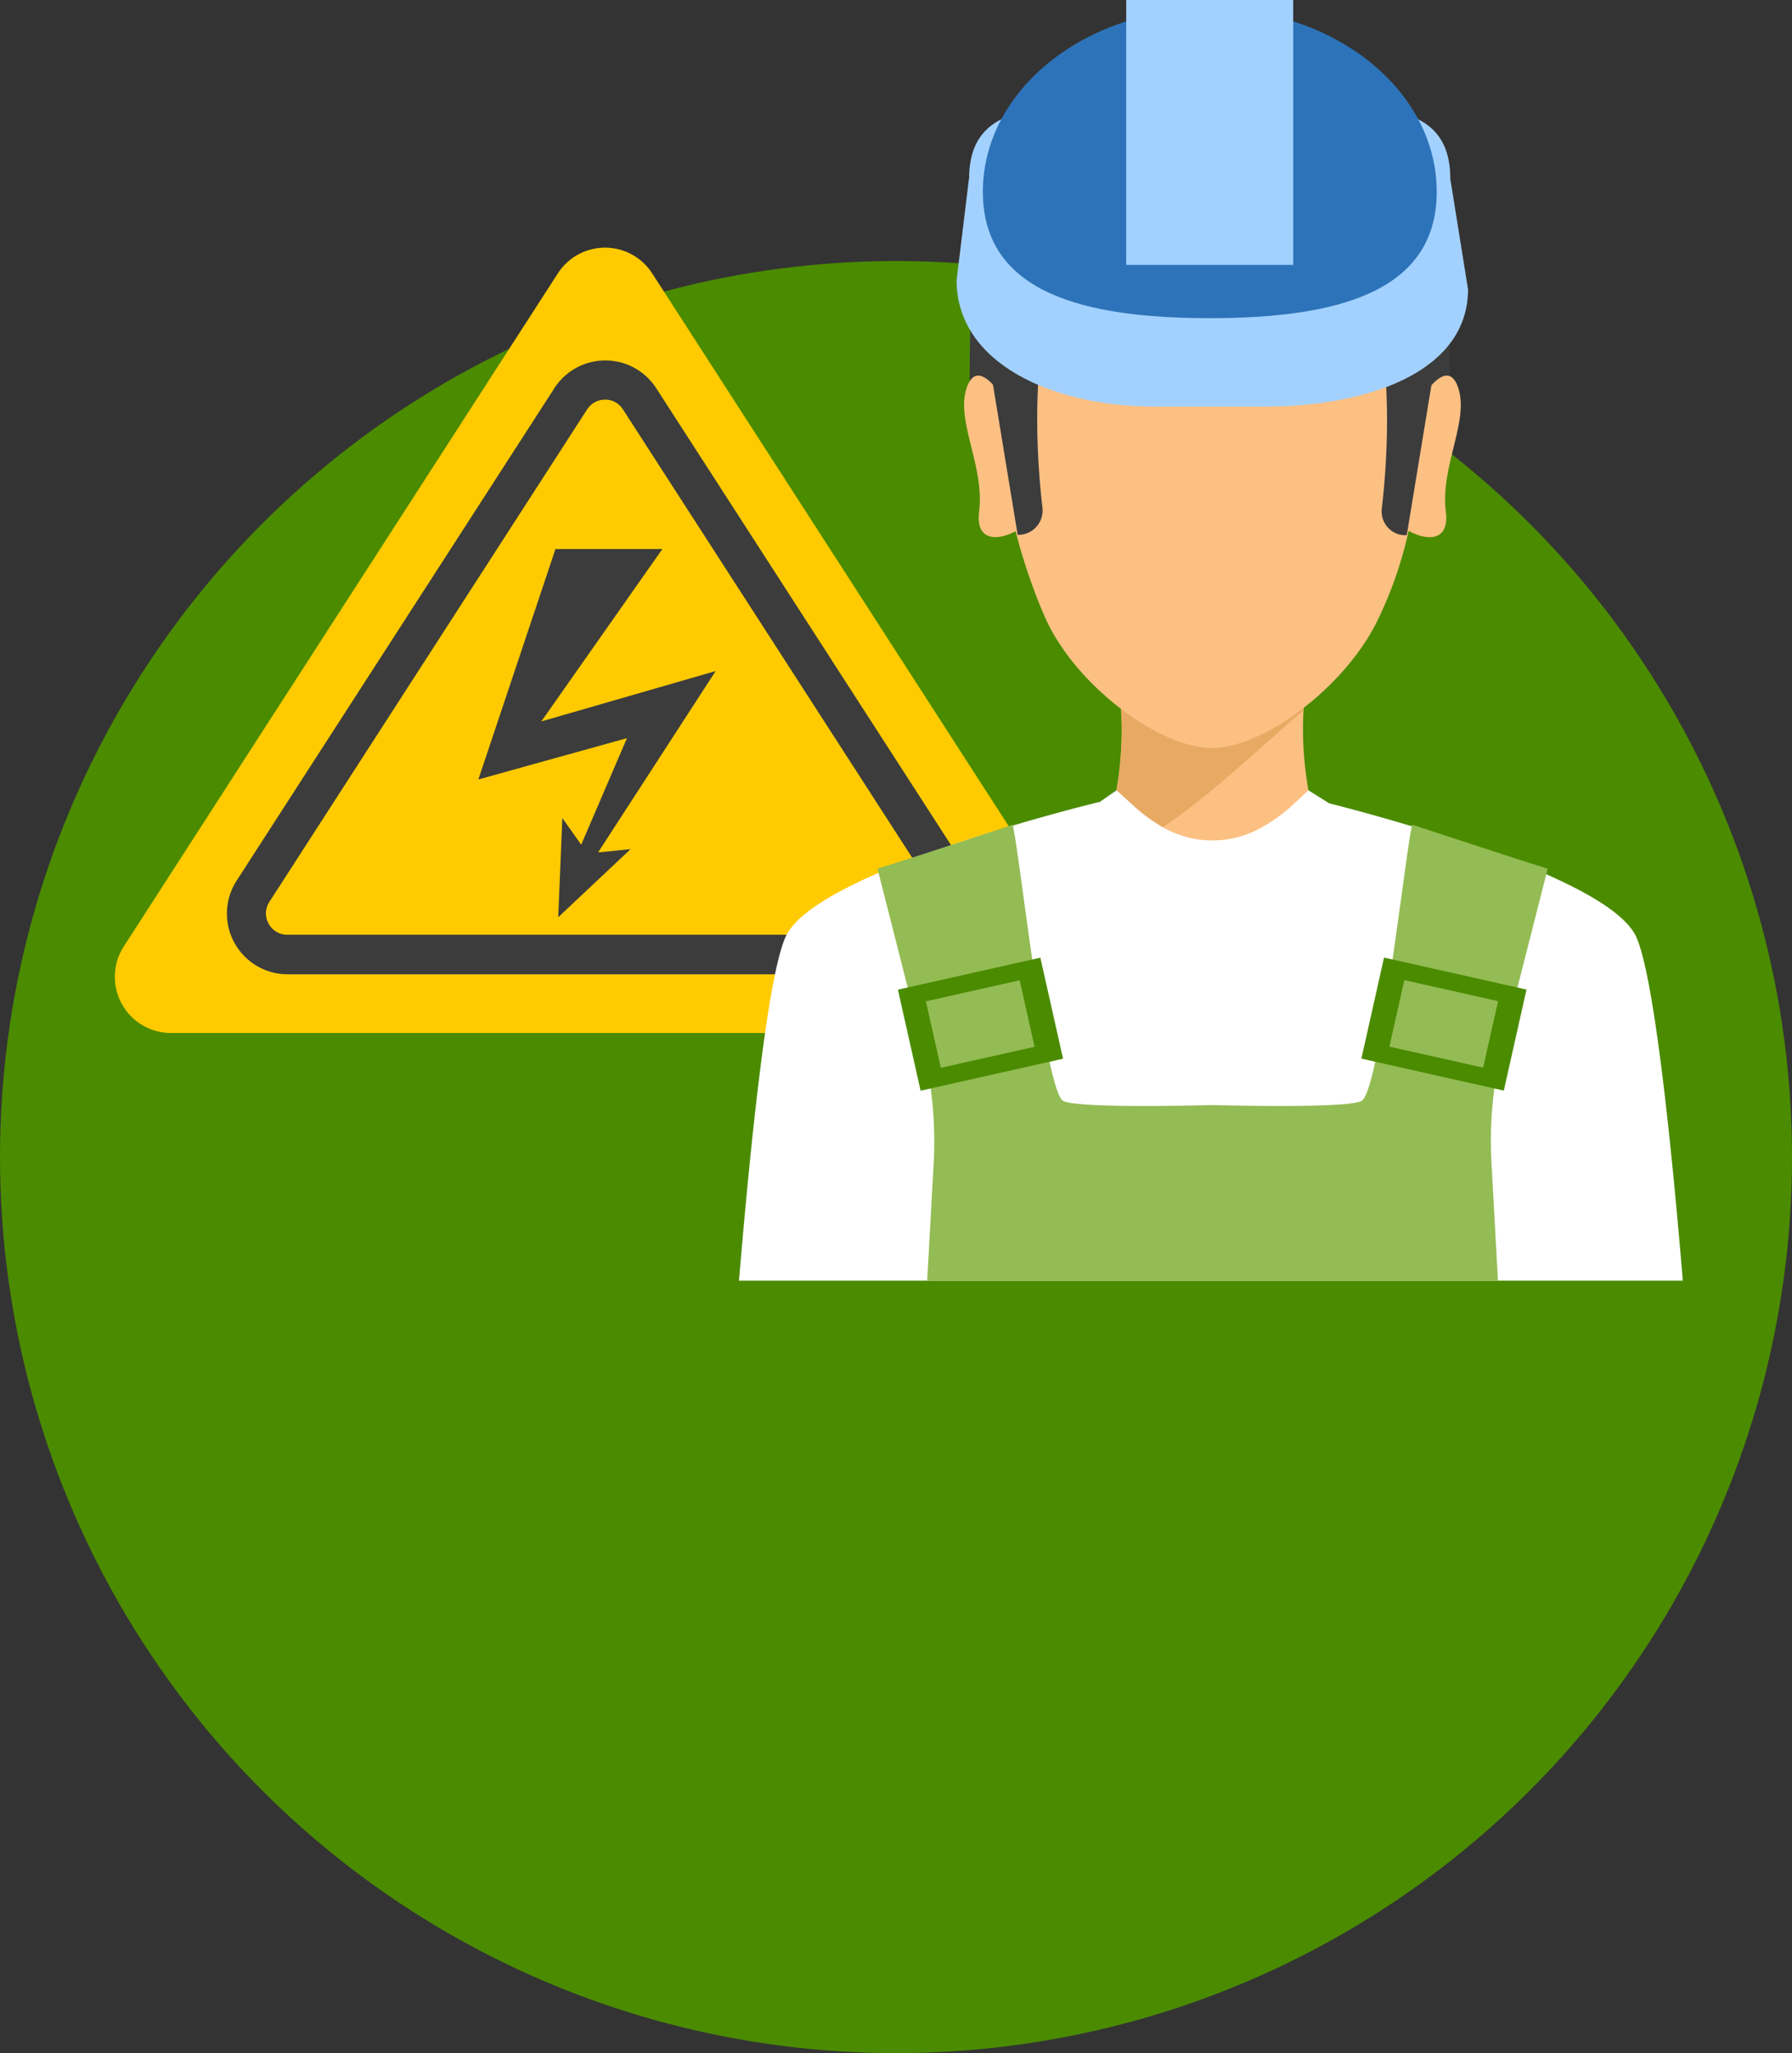 <svg xmlns="http://www.w3.org/2000/svg" width="256" height="293.288" viewBox="0 0 256 293.288"><rect x="0" y="0" width="256" height="293.288" fill="#333333" stroke="none"/><g id="Groupe_2926" data-name="Groupe 2926" transform="translate(-805 -1280.071)"><circle id="Ellipse_134" data-name="Ellipse 134" cx="128" cy="128" r="128" transform="translate(805 1317.36)" fill="#4b8b00"></circle><g id="Groupe_2611" data-name="Groupe 2611" transform="translate(821.394 1280.071)"><g id="Groupe_2605" data-name="Groupe 2605" transform="translate(0 35.377)"><path id="Trac&#xE9;_6073" data-name="Trac&#xE9; 6073" d="M132.065,126.142H8.038a8.024,8.024,0,0,1-6.747-12.37L63.3,17.625a8.013,8.013,0,0,1,13.471,0l62.013,96.148a8.024,8.024,0,0,1-6.747,12.37Z" transform="translate(0.002 -13.952)" fill="#ffcb00"></path><path id="Trac&#xE9;_6074" data-name="Trac&#xE9; 6074" d="M106.259,108.52H15.523A8.673,8.673,0,0,1,8.237,95.143l45.38-70.33a8.656,8.656,0,0,1,14.572,0l45.38,70.33a8.673,8.673,0,0,1-7.286,13.377ZM60.879,26.429A3.044,3.044,0,0,0,58.3,27.835l-45.38,70.33a2.988,2.988,0,0,0-.117,3.116,3.026,3.026,0,0,0,2.694,1.593h90.736a3.059,3.059,0,0,0,2.694-1.593,2.988,2.988,0,0,0-.117-3.116l-45.38-70.33a2.986,2.986,0,0,0-2.577-1.406Z" transform="translate(9.174 -4.718)" fill="#3c3c3c"></path><path id="Trac&#xE9;_6075" data-name="Trac&#xE9; 6075" d="M31.166,56.953,48.456,32.33H33.181L22.17,65.246l21.226-5.9L36.859,74.57l-2.694-3.819-.586,14.174L43.911,75.2l-4.639.469L56.07,49.76Z" transform="translate(29.774 10.724)" fill="#3c3c3c"></path></g><g id="Groupe_2610" data-name="Groupe 2610" transform="translate(89.176)"><path id="Trac&#xE9;_6076" data-name="Trac&#xE9; 6076" d="M105.484,7.9c-3.431-1.489-13.51-3.457-18.137-3.484-4.6.027-14.68,1.995-18.137,3.484C53.253,14.845,53.04,28.328,53.04,49.338h68.587c0-21.01-.186-34.493-16.169-41.434Z" transform="translate(-20.089 7.335)" fill="#3c3c3c"></path><g id="Groupe_2606" data-name="Groupe 2606" transform="translate(39.067 98.772)"><path id="Trac&#xE9;_6077" data-name="Trac&#xE9; 6077" d="M97.2,37.14H70.605S74.674,60.224,55.34,79.319L82.626,112.3h2.553l27.286-32.977C93.131,60.224,97.2,37.14,97.2,37.14Z" transform="translate(-55.34 -37.14)" fill="#fcc083"></path><path id="Trac&#xE9;_6078" data-name="Trac&#xE9; 6078" d="M89.8,37.14H63.2a49.132,49.132,0,0,1-3.4,24.547C70.916,57.352,79.746,48.23,89.533,39.826,89.639,38.124,89.8,37.14,89.8,37.14Z" transform="translate(-47.939 -37.14)" fill="#e8aa63"></path></g><path id="Trac&#xE9;_6079" data-name="Trac&#xE9; 6079" d="M123.235,39.764c-1.037-2.633-2.819-1.277-4.2.452.4-20.531-10.452-30.956-10.452-30.956H67.865s-10.9,10.4-10.558,30.823c-1.383-1.675-3.085-2.872-4.1-.319-1.862,4.76,2.5,11.3,1.675,17.951-.558,4.494,2.979,4.042,5.213,2.792a80.961,80.961,0,0,0,4.1,12.074C68.45,82.475,80.657,91.49,88.157,91.49s19.547-9.1,23.962-18.909a56.387,56.387,0,0,0,4.122-12.127c2.234,1.3,5.877,1.835,5.319-2.713-.824-6.622,3.51-13.164,1.675-17.951Z" transform="translate(-20.58 15.367)" fill="#fcc083"></path><path id="Trac&#xE9;_6080" data-name="Trac&#xE9; 6080" d="M168.623,63.008c-4.681-8.51-37.445-17.127-43.668-18.7L122,42.45l-2.659,2.473a23.768,23.768,0,0,1-3.59,2.58,14.262,14.262,0,0,1-15.106-.106,23.549,23.549,0,0,1-3.218-2.367l-2.846-2.58L92.217,44.1S52.7,53.566,47.511,62.981C44.8,67.9,42.219,93.7,40.65,112.5H175.484c-1.569-18.8-4.149-44.572-6.861-49.519Zm-60.476,40.477h.505c-.16.426-.239.665-.239.665s-.106-.239-.266-.665Z" transform="translate(-40.65 70.444)" fill="#fff"></path><path id="Trac&#xE9;_6081" data-name="Trac&#xE9; 6081" d="M66.04,65.4h.505c-.16.426-.239.665-.239.665s-.106-.239-.266-.665Z" transform="translate(1.483 108.528)" fill="#f90"></path><path id="Trac&#xE9;_6082" data-name="Trac&#xE9; 6082" d="M61.995,60.592C60.532,47.933,59.282,18.28,78.244,10.009l-5.8-2.819S55.479,10.621,53.91,36.816l4.548,27.658h.053a3.481,3.481,0,0,0,3.484-3.909Z" transform="translate(-18.646 11.931)" fill="#3c3c3c"></path><path id="Trac&#xE9;_6083" data-name="Trac&#xE9; 6083" d="M88.7,64.385h.186l4.521-27.5C91.835,10.691,74.868,7.26,74.868,7.26l-5.8,2.819C88.032,18.35,86.782,47.95,85.319,60.635A3.39,3.39,0,0,0,88.7,64.412Z" transform="translate(6.512 12.048)" fill="#3c3c3c"></path><g id="Groupe_2607" data-name="Groupe 2607" transform="translate(31.089)"><path id="Trac&#xE9;_6084" data-name="Trac&#xE9; 6084" d="M54.122,16.1c0-11.835,11.861-10.345,26.515-10.345H96.354c14.654,0,26.515-1.489,26.515,10.345L125.4,31.873c0,11.835-14.388,16.755-29.041,16.755H80.637c-14.654,0-28.3-6.223-28.3-18.058L54.1,16.1Z" transform="translate(-52.34 9.454)" fill="#a3d1ff"></path><path id="Trac&#xE9;_6085" data-name="Trac&#xE9; 6085" d="M118.587,26.629c0,14.467-14.521,18.058-32.419,18.058S53.75,41.1,53.75,26.629,68.271.46,86.169.46s32.419,11.728,32.419,26.169Z" transform="translate(-50 0.763)" fill="#2d73b9"></path><rect id="Rectangle_1979" data-name="Rectangle 1979" width="23.855" height="37.844" transform="translate(24.228)" fill="#a3d1ff"></rect></g><path id="Trac&#xE9;_6086" data-name="Trac&#xE9; 6086" d="M124.443,44.3c-.027.186-.053.346-.08.532-.558,2.713-1.941,14.148-3.484,23.935-1.2,7.659-2.5,14.281-3.617,14.973-1.383.851-12.287.824-21.116.612h-.426c-8.8.213-19.733.239-21.116-.612-1.117-.691-2.42-7.34-3.617-14.973-1.542-9.787-2.9-21.222-3.484-23.935-.027-.186-.053-.346-.08-.532-7.234,2.394-15.212,5-19.334,6.276l6.383,25.105a56.459,56.459,0,0,1,1.649,16.888l-.931,16.861h81.539L135.8,92.569a55.526,55.526,0,0,1,1.649-16.888l6.383-25.105C139.708,49.3,131.7,46.667,124.5,44.3Z" transform="translate(-28.304 73.514)" fill="#93bc54"></path><g id="Groupe_2608" data-name="Groupe 2608" transform="translate(22.705 136.815)"><rect id="Rectangle_1980" data-name="Rectangle 1980" width="20.85" height="14.787" transform="matrix(0.976, -0.219, 0.219, 0.976, 0, 4.559)" fill="#4b8b00"></rect><rect id="Rectangle_1981" data-name="Rectangle 1981" width="13.723" height="9.734" transform="matrix(0.976, -0.219, 0.219, 0.976, 3.998, 6.225)" fill="#93bc54"></rect></g><g id="Groupe_2609" data-name="Groupe 2609" transform="translate(88.911 136.797)"><rect id="Rectangle_1982" data-name="Rectangle 1982" width="14.787" height="20.85" transform="matrix(0.219, -0.976, 0.976, 0.219, 0, 14.429)" fill="#4b8b00"></rect><rect id="Rectangle_1983" data-name="Rectangle 1983" width="9.734" height="13.723" transform="matrix(0.219, -0.976, 0.976, 0.219, 4.003, 12.716)" fill="#93bc54"></rect></g></g></g></g></svg>